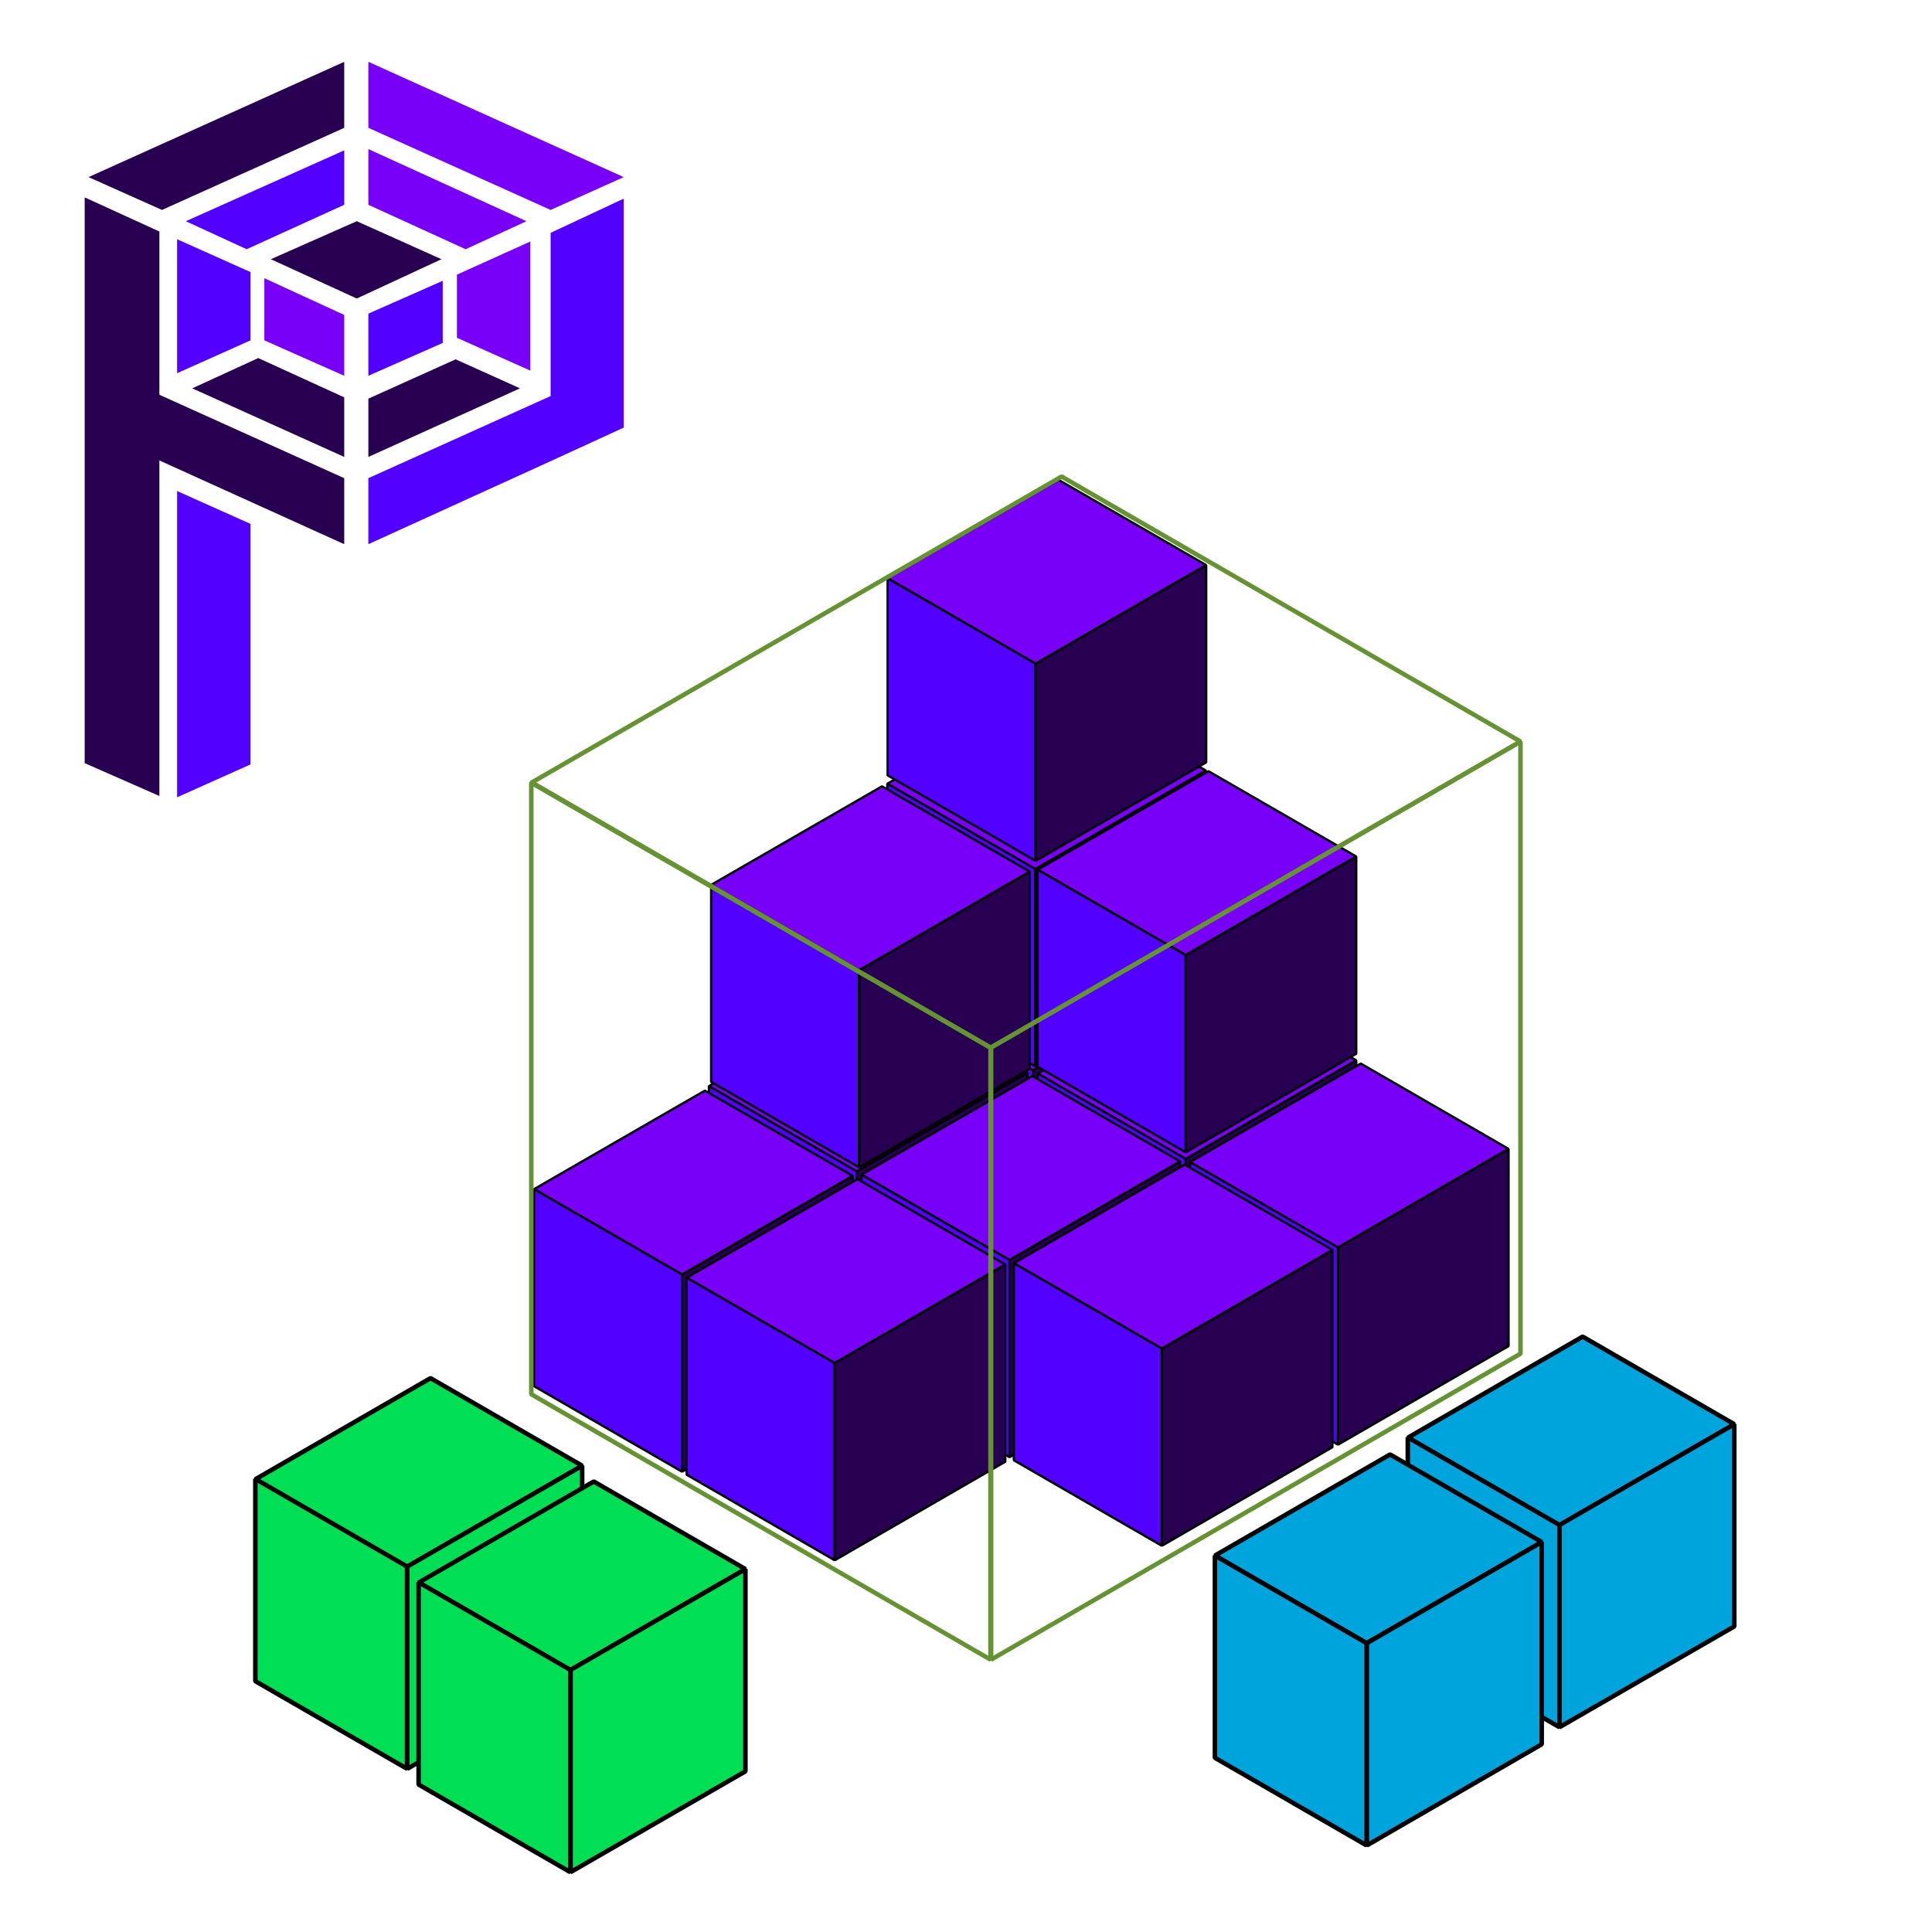 <?xml version="1.0" encoding="UTF-8"?>
<svg xmlns="http://www.w3.org/2000/svg" version="1.1" xmlns:xlink="http://www.w3.org/1999/xlink" viewBox="0 0 600 600">
  <defs>
    <style>
      .cls-1, .cls-2 {
        fill: #7800f7;
      }

      .cls-1, .cls-3, .cls-4, .cls-5, .cls-6, .cls-7 {
        fill-rule: evenodd;
        stroke-linecap: round;
        stroke-linejoin: bevel;
        stroke-width: 1.4px;
      }

      .cls-1, .cls-4, .cls-5, .cls-6, .cls-7 {
        stroke: #000;
      }

      .cls-3 {
        fill: none;
        stroke: #659334;
      }

      .cls-4 {
        fill: #00a4dd;
      }

      .cls-5, .cls-8 {
        fill: #270052;
      }

      .cls-6 {
        fill: #00df53;
      }

      .cls-7, .cls-9 {
        fill: #5200ff;
      }
    </style>
    <symbol id="CuboLleno" viewBox="0 0 199.3 237.9">
      <g>
        <polygon class="cls-1" points="92.6 114.9 .7 61.8 106.8 .6 198.6 53.6 92.6 114.9"/>
        <polygon class="cls-7" points="92.6 237.3 .7 184.2 .7 61.8 92.6 114.8 92.6 237.3"/>
        <polygon class="cls-5" points="198.6 176.1 92.7 237.3 92.7 114.8 198.6 53.6 198.6 176.1"/>
      </g>
    </symbol>
  </defs>
  <!-- Generator: Adobe Illustrator 28.6.0, SVG Export Plug-In . SVG Version: 1.2.0 Build 578)  -->
  <g>
    <g id="Capa_1">
      <g>
        <use width="199.3" height="237.9" transform="translate(274.5 275) scale(.5)" xlink:href="#CuboLleno"/>
        <use width="199.3" height="237.9" transform="translate(219.8 306.4) scale(.5)" xlink:href="#CuboLleno"/>
        <use width="199.3" height="237.9" transform="translate(275.2 212.5) scale(.5)" xlink:href="#CuboLleno"/>
        <use width="199.3" height="237.9" transform="translate(275.3 148.7) scale(.5)" xlink:href="#CuboLleno"/>
        <use width="199.3" height="237.9" transform="translate(220.5 243.9) scale(.5)" xlink:href="#CuboLleno"/>
        <use width="199.3" height="237.9" transform="translate(165.5 338.4) scale(.5)" xlink:href="#CuboLleno"/>
        <use width="199.3" height="237.9" transform="translate(321.9 302.5) scale(.5)" xlink:href="#CuboLleno"/>
        <use width="199.3" height="237.9" transform="translate(267.2 333.9) scale(.5)" xlink:href="#CuboLleno"/>
        <use width="199.3" height="237.9" transform="translate(212.9 365.9) scale(.5)" xlink:href="#CuboLleno"/>
        <use width="199.3" height="237.9" transform="translate(369.2 330) scale(.5)" xlink:href="#CuboLleno"/>
        <use width="199.3" height="237.9" transform="translate(314.5 361.4) scale(.5)" xlink:href="#CuboLleno"/>
        <use width="199.3" height="237.9" transform="translate(321.9 239.2) scale(.5)" xlink:href="#CuboLleno"/>
        <g>
          <polygon class="cls-3" points="307.6 325.4 165 243.1 329.7 148 472.2 230.3 307.6 325.4"/>
          <polygon class="cls-3" points="307.6 515.4 165 433 165 242.9 307.6 325.3 307.6 515.4"/>
          <polygon class="cls-3" points="472.2 420.4 307.8 515.4 307.8 325.3 472.2 230.3 472.2 420.4"/>
        </g>
        <g>
          <polygon class="cls-4" points="484.3 473.7 437.2 446.5 491.5 415.1 538.6 442.3 484.3 473.7"/>
          <polygon class="cls-4" points="484.3 536.4 437.2 509.2 437.2 446.4 484.3 473.6 484.3 536.4"/>
          <polygon class="cls-4" points="538.6 505.1 484.3 536.4 484.3 473.6 538.6 442.3 538.6 505.1"/>
        </g>
        <g>
          <polygon class="cls-4" points="424.4 510.3 377.3 483.1 431.7 451.7 478.8 478.9 424.4 510.3"/>
          <polygon class="cls-4" points="424.4 573.1 377.3 545.9 377.3 483.1 424.4 510.3 424.4 573.1"/>
          <polygon class="cls-4" points="478.8 541.7 424.5 573.1 424.5 510.3 478.8 478.9 478.8 541.7"/>
        </g>
        <g>
          <polygon class="cls-6" points="126.4 486.6 79.3 459.4 133.7 428 180.8 455.2 126.4 486.6"/>
          <polygon class="cls-6" points="126.4 549.3 79.3 522.1 79.3 459.3 126.4 486.5 126.4 549.3"/>
          <polygon class="cls-6" points="180.8 518 126.5 549.3 126.5 486.5 180.8 455.2 180.8 518"/>
        </g>
        <g>
          <polygon class="cls-6" points="177.1 518.7 130 491.5 184.4 460.1 231.5 487.3 177.1 518.7"/>
          <polygon class="cls-6" points="177.1 581.4 130 554.2 130 491.4 177.1 518.6 177.1 581.4"/>
          <polygon class="cls-6" points="231.5 550.1 177.2 581.4 177.2 518.6 231.5 487.3 231.5 550.1"/>
        </g>
      </g>
      <g id="Capa_1-2" data-name="Capa_1">
        <g>
          <g>
            <polygon class="cls-2" points="114.4 19.2 114.4 39.7 171 65.2 193.7 55 114.4 19.2"/>
            <polygon class="cls-2" points="164.7 75 141.9 85.3 141.9 104.9 164.7 115.1 164.7 75"/>
            <polygon class="cls-2" points="114.4 46.3 114.4 63.6 144.6 77.4 163.5 68.7 114.4 46.3"/>
            <polygon class="cls-2" points="82.1 86.4 106.9 97.8 106.9 116.7 82.1 105.7 82.1 86.4"/>
          </g>
          <g>
            <polygon class="cls-9" points="55 152.5 77.8 162.7 77.8 237.4 55 247.6 55 152.5"/>
            <polygon class="cls-9" points="193.7 61.7 171 72.3 171 123 114.4 148.5 114.4 169 170.6 143.4 170.6 143.4 193.7 132.8 193.7 61.7"/>
            <polygon class="cls-9" points="55 74.3 55 115.9 77.8 105.7 77.8 84.5 55 74.3"/>
            <polygon class="cls-9" points="106.9 46.7 57.7 68.7 76.6 77.4 106.9 63.6 106.9 46.7"/>
            <polygon class="cls-9" points="137.5 87.2 137.5 106.5 114.4 116.7 114.4 97.4 137.5 87.2"/>
          </g>
          <g>
            <polygon class="cls-8" points="26.3 61.3 26.3 237 49.5 247.2 49.5 143 106.9 169 106.9 148.5 49.5 122.6 49.5 71.9 26.3 61.3"/>
            <polygon class="cls-8" points="106.9 19.2 27.5 55 50.3 65.2 106.9 39.7 106.9 19.2"/>
            <polygon class="cls-8" points="141.5 111.6 114.4 123.8 114.4 141.9 161.5 120.6 141.5 111.6"/>
            <polygon class="cls-8" points="80.2 111.2 59.7 120.6 106.9 141.9 106.9 123.4 80.2 111.2"/>
            <polygon class="cls-8" points="84.1 80.5 110.8 68.7 137.1 80.5 110.8 92.7 84.1 80.5"/>
          </g>
        </g>
      </g>
    </g>
  </g>
</svg>